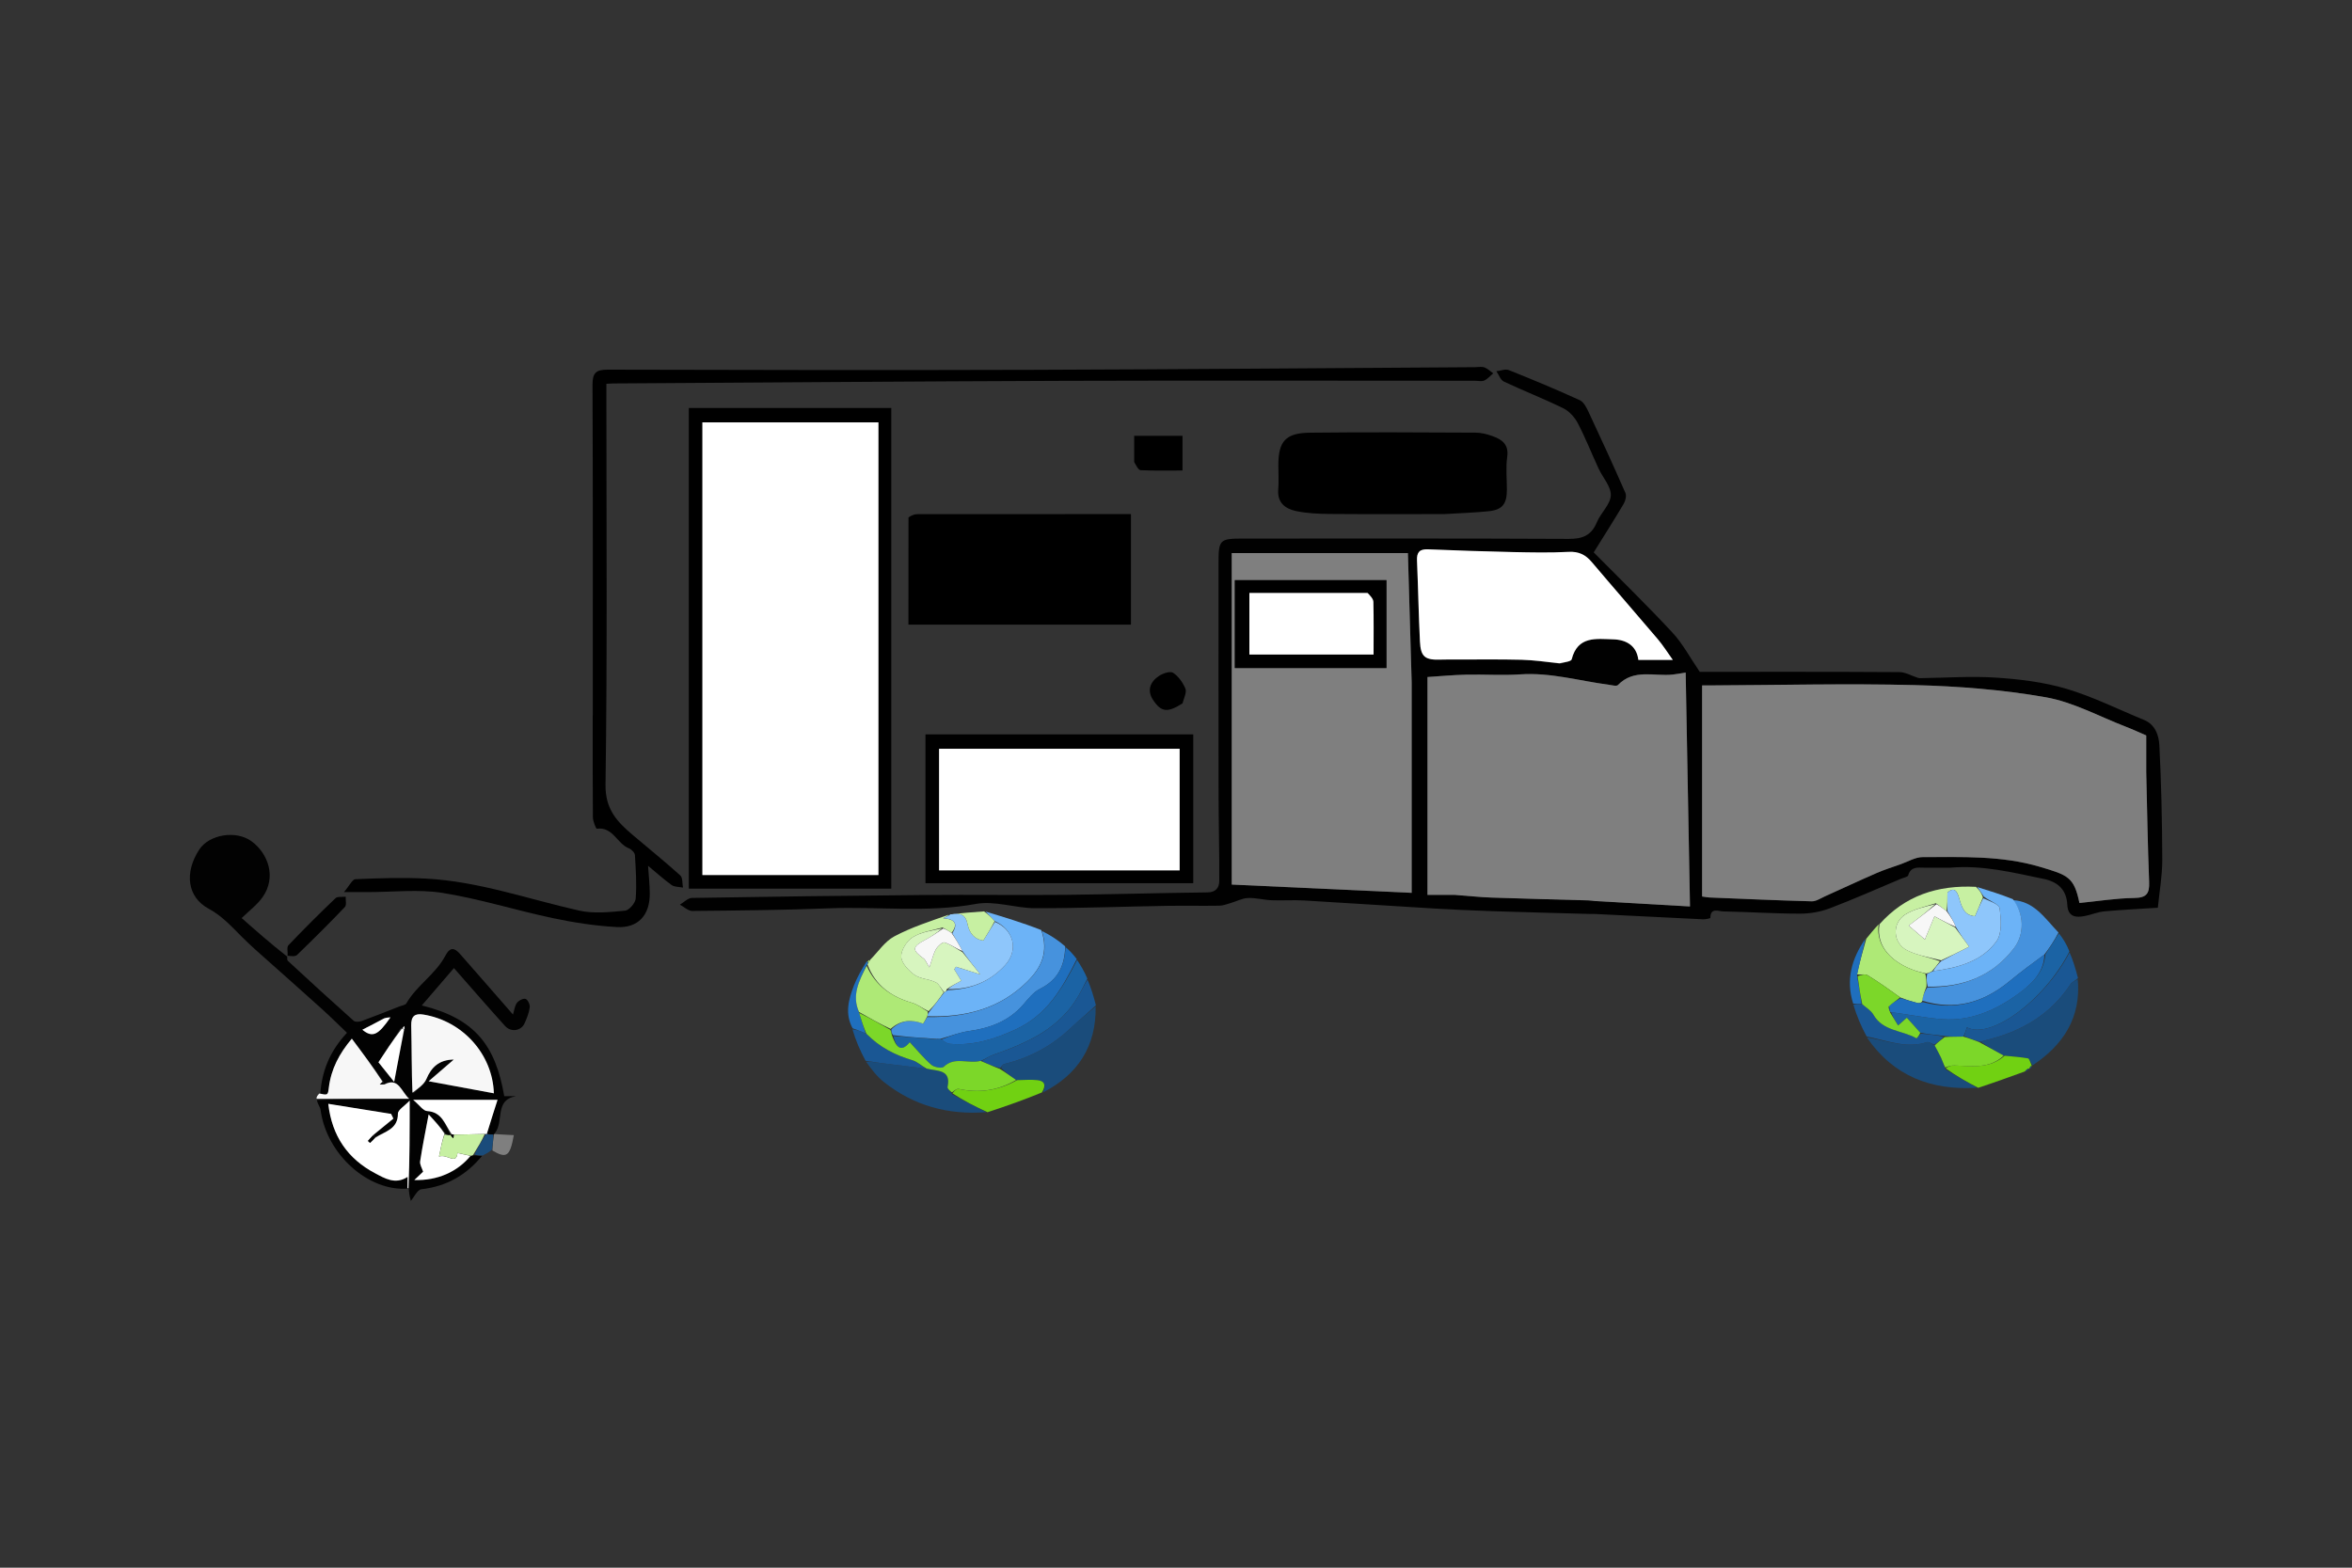 <?xml version="1.0" encoding="UTF-8"?> <svg xmlns="http://www.w3.org/2000/svg" id="Calque_2" viewBox="0 0 600 400"><rect x="0" y="0" width="600" height="400" fill="#333333" stroke="none"/><defs><style> .cls-1 { fill: none; } .cls-2 { fill: #1f6fbe; } .cls-3 { fill: #010101; } .cls-4 { fill: #1b63a4; } .cls-5 { fill: #aee976; } .cls-6 { fill: #8ec6fb; } .cls-7 { fill: #4692dd; } .cls-8 { fill: #6cb3f7; } .cls-9 { fill: #1a4c7b; } .cls-10 { fill: #020202; } .cls-11 { fill: #71d112; } .cls-12 { fill: #fff; } .cls-13 { fill: #7cd729; } .cls-14 { fill: #f7f7f7; } .cls-15 { fill: #d7f5bf; } .cls-16 { fill: #7f7f7f; } .cls-17 { fill: #c7f0a2; } .cls-18 { fill: #1a5794; } </style></defs><g id="Calque_1-2" data-name="Calque_1"><rect class="cls-1" width="600" height="400"></rect><g><path class="cls-3" d="M497.54,221.39c-2.43,0-4.51.01-6.59,0-1.7-.01-3.48-.36-4.17,1.96-.12.41-1.12.57-1.72.82-6.09,2.56-12.13,5.25-18.31,7.6-2.36.89-5.03,1.36-7.55,1.35-6.54,0-13.07-.44-19.61-.57-1.18-.02-3.25-1.07-3.27,1.65,0,.13-1.24.39-1.89.36-9.14-.43-18.28-.9-27.42-1.35-.58-.03-1.16,0-1.73-.02-8.16-.23-16.31-.43-24.47-.7-5.04-.17-10.07-.39-15.1-.69-11-.65-21.99-1.4-32.98-2.04-2.77-.16-5.55.05-8.32-.06-2.03-.08-4.06-.66-6.06-.57-1.48.06-2.92.85-4.39,1.28-.95.27-1.91.66-2.87.68-4.51.07-9.02-.03-13.53.04-11.16.19-22.33.62-33.49.6-5.05,0-10.3-1.97-15.11-1.09-12.5,2.3-24.99.62-37.46,1.12-11.62.46-23.25.56-34.88.67-1.05.01-2.12-1.04-3.18-1.6,1.02-.6,2.03-1.7,3.07-1.72,19.84-.33,39.67-.59,59.51-.75,11.91-.1,23.83.07,35.74-.04,12.09-.12,24.18-.49,36.26-.62,2.21-.02,3.01-1.27,3.02-2.93.04-7.38-.17-14.75-.18-22.13-.03-19.66-.01-39.32-.01-58.99,0-5.91.31-6.23,6.07-6.23,27.76,0,55.52-.06,83.27.08,3.55.02,5.79-.9,7.18-4.26.99-2.39,3.45-4.52,3.55-6.84.1-2.23-2.05-4.54-3.12-6.85-1.78-3.84-3.33-7.79-5.28-11.53-.79-1.52-2.17-3.08-3.67-3.82-4.98-2.45-10.18-4.47-15.21-6.84-.86-.4-1.28-1.73-1.9-2.63,1.06-.12,2.28-.65,3.16-.3,6.09,2.43,12.15,4.96,18.11,7.68,1.01.46,1.73,1.91,2.26,3.05,3.2,6.84,6.35,13.7,9.38,20.62.32.74,0,2.02-.46,2.79-2.32,3.94-4.78,7.79-7.63,12.37,6.43,6.51,13.42,13.3,20.06,20.44,2.67,2.87,4.55,6.47,6.99,10.04,16.69,0,33.8-.04,50.91.07,1.58,0,3.15.96,4.73,1.46.22.07.47.08.71.08,6.43-.08,12.88-.55,19.27-.13,6.02.4,12.16,1.14,17.92,2.85,6.78,2.02,13.21,5.24,19.79,7.94,2.88,1.18,3.79,3.96,3.92,6.45.5,9.76.71,19.54.74,29.32,0,4.04-.73,8.07-1.13,12.15-4.78.31-9.22.52-13.65.93-1.64.15-3.23.82-4.86,1.16-2.42.5-4.44.27-4.59-2.89-.19-3.88-2.53-5.84-6.05-6.56-7.73-1.59-15.43-3.56-23.78-2.86M547.51,196.76v-9.1c-1.7-.73-3.45-1.55-5.24-2.24-6.77-2.6-13.36-6.26-20.38-7.5-11.02-1.94-22.31-2.83-33.51-3.11-17.2-.44-34.43.01-51.65.08-.89,0-1.79,0-2.52,0v53.86c.93.13,1.36.23,1.8.25,8.72.36,17.44.75,26.16.98,1.12.03,2.28-.78,3.38-1.27,4.37-1.96,8.71-4,13.1-5.91,2.02-.88,4.13-1.55,6.21-2.28,1.87-.66,3.75-1.82,5.63-1.82,10.04,0,20.04-.45,29.97,2.5,7.11,2.11,8.64,2.6,10.01,9.21,4.68-.47,9.31-1.23,13.95-1.28,3.16-.04,3.94-1.12,3.83-4.06-.36-9.2-.51-18.41-.74-28.31M371.55,228.33c2.96.23,5.92.57,8.89.67,8.27.29,16.55.48,24.83.72.57.02,1.14.14,1.71.17,8.1.47,16.2.93,24.15,1.38-.37-20.21-.74-39.95-1.1-59.68-1.3.21-2.29.4-3.3.51-4.72.52-9.91-1.56-13.98,2.67-.36.38-1.55.04-2.34-.07-7.51-.99-14.86-3.17-22.58-2.65-4.6.31-9.24-.02-13.86.08-3.38.08-6.76.41-9.81.6v55.58h7.4M360.12,173.85c-.32-10.89-.64-21.79-.96-32.73h-44.94v84.58c15.41.71,30.91,1.42,45.9,2.11v-53.95M398.14,169.32c.97-.35,2.66-.52,2.8-1.08,1.53-6.04,6.32-5.21,10.61-5.1,3.41.09,5.97,1.68,6.4,5.25h8.79c-1.38-1.93-2.49-3.71-3.83-5.29-5.58-6.58-11.26-13.08-16.84-19.67-1.6-1.89-3.34-2.75-5.92-2.61-4.73.25-9.48.15-14.22.05-7.22-.16-14.45-.4-21.67-.7-2.14-.09-2.87.77-2.78,2.85.29,6.88.41,13.77.75,20.65.2,3.97,1.3,4.78,5.35,4.64,1.2-.04,2.4-.02,3.61-.02,5.65,0,11.29-.08,16.94.06,3.15.08,6.29.54,10,.98Z"></path><path d="M231.75,132.02c.76-.51,1.5-.83,2.25-.83,17.7-.03,35.39-.02,53.09-.02.43,0,.86,0,1.42,0v28.2h-56.77c0-8.86,0-17.94.02-27.35Z"></path><path d="M151.22,182.52c0-28.34.05-56.33-.07-84.31-.01-3.07.87-3.9,3.91-3.89,36.2.1,72.4.15,108.6.04,37.53-.12,75.07-.44,112.6-.67.81,0,1.69-.2,2.41.05.83.3,1.51,1,2.25,1.52-.75.63-1.43,1.45-2.29,1.83-.68.3-1.59.06-2.4.06-34.81,0-69.63-.09-104.44.02-38.46.13-76.92.44-115.37.67-.45,0-.9.04-1.73.09v3.74c0,32.85.25,65.7-.22,98.54-.09,6.3,2.96,9.46,6.92,12.82,4.06,3.44,8.21,6.79,12.16,10.35.64.57.47,2.04.68,3.09-.97-.2-2.15-.12-2.89-.65-2.09-1.5-4.01-3.25-6.02-4.91.16,2.39.42,4.71.44,7.02.05,5.54-2.93,8.92-8.43,8.61-5.49-.3-10.99-1.15-16.37-2.29-9.39-1.99-18.61-4.91-28.06-6.42-6.2-.99-12.69-.2-19.06-.21-1.6,0-3.21,0-6.09,0,1.39-1.62,2.12-3.25,2.91-3.29,6-.25,12.03-.47,18.02-.15,13.43.7,26.08,5.24,39.07,8.16,3.73.84,7.83.38,11.71.02,1.03-.09,2.62-1.96,2.71-3.1.27-3.67.03-7.39-.2-11.08-.04-.62-.88-1.47-1.54-1.73-3.01-1.16-4.05-5.55-8.18-5-.21.03-.99-1.89-1-2.91-.08-8.56-.05-17.12-.05-26.02Z"></path><path class="cls-10" d="M73.27,243.62c.05.53-.12,1.28.17,1.55,5.55,5.15,11.14,10.25,16.79,15.29.4.35,1.43.28,2.04.06,3.24-1.18,6.43-2.47,9.64-3.73.61-.24,1.5-.34,1.76-.79,2.65-4.59,7.45-7.44,9.92-12.11,1.28-2.41,2.39-2.05,3.81-.43,4.42,5.02,8.81,10.08,13.46,15.4.35-1.11.45-2.22,1.02-2.98.45-.6,1.63-1.21,2.2-1,.57.2,1.16,1.46,1.06,2.16-.19,1.4-.74,2.79-1.34,4.09-.88,1.93-3.45,2.32-4.96.65-4.39-4.85-8.67-9.81-13.04-14.77-2.76,3.21-5.46,6.35-8.2,9.54,13.7,3.37,18.8,10.28,21.04,23.15h3.03c-5.62.9-3.03,6.45-5.41,9.4-.13.22-.24.37-.47.39-.69,0-1.14-.03-1.57-.32.94-3.09,1.85-5.92,2.69-8.54h-21.53c1.63,1.37,2.55,2.81,3.56,2.87,3.89.23,4.58,3.53,6.07,6.12-.58.11-.96-.02-1.34-.38-1.41-1.75-2.8-3.26-4.32-4.89-.83,4.43-1.6,8.18-2.17,11.96-.13.83.49,1.78.76,2.65-.41.38-1.13,1.06-2.24,2.12,5.93.21,11-2.11,14.49-6.17.16,0,.45-.12.75-.12.88.03,1.47.06,2.06.1-4.02,4.92-9.08,7.83-15.49,8.55-1.04.12-1.88,2.01-2.71,2.97-.11-.39-.42-1.53-.51-2.97.24-7.55.24-14.8.24-22.6-1.3,1.38-3,2.36-3,3.34,0,4.01-3.32,4.52-5.82,5.94-.24-.24-.34-.33-.29-.61,1.75-1.47,3.35-2.77,4.95-4.06l-.58-1.2c-5.22-.84-10.45-1.68-16.03-2.57.95,8.28,5,14.04,11.92,17.7,2.47,1.31,5.18,2.98,8.31.95v2.95c-10,.77-20.67-8.71-22.2-20.03-.11-.81-.78-1.55-.95-2.6,8.02-.28,15.79-.28,23.56-.28-2-1.75-2.69-5.56-6.36-3.78-.08-.13-.27-.38-.27-.63-2.63-3.76-5.26-7.27-7.99-10.92-3.22,3.8-5.3,7.77-5.87,12.47-.24,1.99-.27,1.98-2.2,1.49.42-5.71,2.41-10.76,6.81-15.48-2.16-2.05-4.26-4.14-6.45-6.12-4.22-3.82-8.49-7.57-12.73-11.37-2.55-2.28-5.16-4.51-7.57-6.92-2.66-2.65-5.07-5.38-8.54-7.25-5.48-2.96-6.25-9.21-2.39-15.1,2.51-3.83,9.37-5.02,13.35-2.09,4.19,3.08,6.42,9.13,2.78,14.27-1.38,1.95-3.41,3.44-5.32,5.31,3.41,3.01,7.4,6.54,11.56,9.78.17-.29.1-.38.1-.38M102.16,262.45c-1.99,3.05-3.98,6.09-5.62,8.6,1.51,1.89,2.51,3.13,4.01,5.01.93-4.94,1.73-9.15,2.72-13.7-.05-.18-.1-.36-.14-.55-.17.17-.33.34-.96.64M105.44,278.99c1.15-1.21,2.75-2.24,3.35-3.68,1.21-2.91,3.18-4.93,6.98-4.95-2.07,1.78-4.14,3.56-6.41,5.53,5.88,1.09,11.24,2.08,16.64,3.08-.33-10.01-7.98-18.48-18.01-20.1-2.18-.35-3.14.44-3.08,2.8.14,5.66.07,11.32.54,17.32M97.78,260c-1.71.87-3.42,1.74-5.36,2.73,2.63,2.13,4.04,1.39,7.18-3.16-.54.04-.98.07-1.83.43Z"></path><path d="M368.44,131.17c-9.93,0-19.51.05-29.09-.03-2.94-.03-5.94-.14-8.8-.76-2.63-.57-4.74-2.09-4.47-5.43.17-2.06.03-4.15.03-6.23,0-6.1,1.82-8.25,8.05-8.32,14.08-.16,28.17-.08,42.25-.01,1.42,0,2.9.38,4.25.85,2.45.87,4.3,2.1,3.83,5.37-.39,2.71-.08,5.53-.08,8.3,0,3.72-1.16,5.19-4.74,5.54-3.62.36-7.26.49-11.24.72Z"></path><path d="M202.58,104.1h24.79v122.64h-51.65v-122.64h26.87M224.09,152.33v-44.56h-44.91v115.5h44.91v-70.94Z"></path><path d="M270.59,187.38h33.81v37.97h-68.31v-37.97h34.5M290.37,222.08h10.56v-31.03h-61.37v31.03h50.81Z"></path><path class="cls-8" d="M251.37,232.58c4.7,1.41,9.41,2.82,14.26,4.73,1.9,5.6.03,9.57-3.58,13.14-7.11,7.03-15.89,9.16-25.48,8.84.1-.47.17-.73.45-1.06,1.38-1.72,2.54-3.38,3.88-5.06.38-.14.52-.31.9-.54,5.93-.17,10.79-2.2,14.6-6.35,3.52-3.83,2.21-9.09-2.66-11.26-.83-.95-1.6-1.7-2.37-2.45Z"></path><path class="cls-7" d="M513.5,229.68c5.45.27,8.15,4.63,11.63,8.26-1.13,2.15-2.25,3.86-3.6,5.61-3.12,2.28-6.04,4.46-8.86,6.78-6.56,5.41-13.82,7.63-22.37,4.97.23-1.21.65-2.28,1.37-3.35,9.1-.02,16.6-2.84,22.1-10.03,2.72-3.55,2.63-8.79-.28-12.25Z"></path><path class="cls-4" d="M274.77,244.92c.93,1.46,1.85,2.92,2.61,4.77-.85,1.7-1.49,3.04-2.22,4.32-4.87,8.53-13.19,12.1-21.86,15.16-1,.36-1.9,1.02-3.12,1.52-3.23.83-6.63-1.2-9.4,1.51-.48.47-2.45.12-3.17-.5-1.95-1.69-3.6-3.73-5.5-5.77-2.45,2.93-3.56.94-4.21-1.58,3.8.23,7.31.46,10.87.83.23.05.41-.04.77-.15.29-.03.41-.04.62.19.78.53,1.45,1.05,2.15,1.11,5.97.54,11.36-1.18,16.77-3.66,7.98-3.66,11.97-10.52,15.7-17.76Z"></path><path class="cls-7" d="M240.04,265c-.12,0-.23.01-.68.04-.33.02-.65.02-.65.02-3.51-.23-7.03-.47-10.9-.94-.41-.58-.46-.92-.4-1.5,2.5-2.48,5.23-2.51,8.1-1.43.35-.56.7-1.12,1.04-1.68,9.61.12,18.4-2.01,25.51-9.04,3.62-3.58,5.48-7.54,3.72-12.93,2,.98,4.03,2.24,5.95,3.92-.1,5.17-2.01,8.65-6.44,10.86-1.67.83-2.97,2.53-4.24,4-3.68,4.24-8.46,6-13.85,6.76-2.42.34-4.76,1.27-7.13,1.93Z"></path><path class="cls-4" d="M521.77,243.51c1.11-1.71,2.23-3.42,3.45-5.36,1.03,1.25,1.95,2.74,2.7,4.61-6.35,12.48-20.09,22.61-26.15,19.36-.25.77-.5,1.52-.93,2.38-1.67.06-3.16,0-4.91-.18-2.14-.27-4.03-.43-6.05-.82-1.22-1.4-2.29-2.57-3.44-3.83-.57.5-1.25,1.11-2.22,1.98-.81-1.32-1.44-2.33-1.78-3.39,4.6.6,8.89,1.5,13.22,1.79,6.89.47,13.12-2.16,18.52-5.99,3.5-2.48,7.22-5.5,7.59-10.56Z"></path><path class="cls-17" d="M240.73,253.21c-1.16,1.66-2.33,3.31-3.86,4.81-1.66-.84-2.88-1.77-4.26-2.17-5.23-1.52-9.27-4.36-11.3-9.74,0-.15.11-.42.26-.51.24-.31.34-.52.44-.73,2.01-2.02,3.71-4.65,6.11-5.94,4.36-2.33,9.15-3.86,13.9-5.53-.26.38-.67.56-1.43.9,2.98.19,3.92,1.38,2.16,3.73-.8-.51-1.42-.93-2.32-1.36-2.76.77-5.52,1.13-7.63,2.49-1.49.96-2.96,3.3-2.89,4.96.07,1.61,1.85,3.52,3.37,4.6,1.5,1.07,3.72,1.07,5.43,1.92.88.44,1.37,1.69,2.03,2.57Z"></path><path class="cls-9" d="M279.5,256.78c.18,10.15-4.5,17.4-13.47,21.97.9-1.84.47-2.93-1.41-3.13-1.7-.18-3.44-.02-5.41-.04-1.45-.98-2.66-1.93-3.83-3.12.27-.5.46-.9.73-.96,6.49-1.55,12.17-4.57,17.01-9.2,2.03-1.94,4.24-3.68,6.37-5.51Z"></path><path class="cls-9" d="M530.04,249.85c.89,9.74-3.64,16.75-11.53,21.98-.62-.79-.82-1.71-1.17-1.77-1.96-.34-3.96-.47-6.2-.72-2.19-1.18-4.13-2.32-5.8-3.5.7-.2,1.13-.39,1.58-.51,8.78-2.18,16.17-6.44,21.25-14.19.39-.59,1.24-.87,1.88-1.29Z"></path><path class="cls-6" d="M242.92,238.12c1.58-2.45.64-3.64-2.34-3.83.76-.33,1.17-.52,1.73-.87.15-.17.16-.19.48-.13,2.4-.5,3.6.29,4.01,2.41.49,2.52,1.92,4.05,4.05,4.27,1.12-1.8,2.04-3.28,2.95-4.75,4.81,1.97,6.12,7.22,2.6,11.06-3.81,4.15-8.67,6.18-14.59,6.1.95-.87,2.18-1.5,3.41-2.13-.64-1.04-1.21-1.98-1.79-2.92.15-.22.3-.44.46-.66,1.79.56,3.59,1.13,6.18,1.95-1.88-2.35-3.21-4.02-4.54-5.94-.86-1.69-1.73-3.12-2.61-4.55Z"></path><path class="cls-8" d="M513.48,229.42c2.93,3.72,3.02,8.96.29,12.51-5.51,7.19-13.01,10-22.02,9.81-.27-1.21-.32-2.21-.15-3.23.58-.26.94-.49,1.57-.73,6.4-.85,12.43-2.46,16.16-7.64,1.44-2,1.14-5.6.79-8.36-.14-1.09-2.61-1.88-4.07-3.03-.59-.96-1.12-1.69-1.66-2.42,3.03.94,6.05,1.88,9.09,3.09Z"></path><path class="cls-14" d="M81.47,279.02c2.14.45,2.17.46,2.41-1.53.58-4.7,2.65-8.67,5.87-12.47,2.73,3.65,5.36,7.16,7.81,10.95-.35.42-.52.57-.68.72.41,0,.81,0,1.22.01,3.59-1.92,4.29,1.9,6.28,3.65-7.77,0-15.54,0-23.63,0-.05-.43.23-.87.72-1.34Z"></path><path class="cls-9" d="M251.65,283.76c-9.75.79-18.58-1.62-26.26-7.75-1.74-1.39-3.12-3.25-4.46-5.12,1.41-.03,2.63.2,3.85.36,3.78.48,7.57.94,11.62,1.42,2.76.68,6.3.16,5.34,4.68-.1.46.7,1.1,1.19,1.88,2.98,1.66,5.85,3.09,8.72,4.53Z"></path><path class="cls-17" d="M504.08,226.29c.84.77,1.38,1.5,1.78,2.66-.74,1.84-1.35,3.26-2.03,4.82-2.78-.14-3.44-2.43-4.05-4.58-.57-2.01-1.33-2.91-2.98-1.45,0,1.74,0,3.24-.23,4.71-.97-.66-1.71-1.31-2.74-1.98-2.79.9-5.52,1.46-7.74,2.83-3.55,2.2-3.27,7.38.5,9.22,2.58,1.26,5.55,1.72,8.29,2.75-.7.98-1.34,1.74-1.98,2.5-.36.23-.72.47-1.54.62-1.22-.29-2-.46-2.74-.71-5.68-1.95-10.17-5.98-9.15-11.87,6.49-7.28,14.76-10.03,24.61-9.53Z"></path><path class="cls-9" d="M504.37,277.53c-11.66.76-21.35-2.92-28.14-12.84,5.2.82,10.05,2.94,15.32,1.22.51-.17,1.26.41,1.99.85.6,1.15,1.15,2.06,1.59,3.03.42.92.71,1.89,1.17,3.05,2.76,1.71,5.42,3.19,8.07,4.68Z"></path><path class="cls-5" d="M479.24,235.86c-.78,5.85,3.7,9.88,9.38,11.83.74.25,1.52.42,2.52.73.29,1.11.34,2.11.31,3.32-.5,1.28-.92,2.35-1.12,3.8-.26.38-.76.48-1.2.37-1.44-.37-2.86-.81-4.38-1.42-2.84-2.04-5.54-3.97-8.36-5.69-.61-.37-1.65-.02-2.67-.2.68-3.16,1.53-6.13,2.38-9.09.97-1.2,1.94-2.4,3.14-3.65Z"></path><path class="cls-2" d="M240.14,265.23c2.27-.89,4.61-1.82,7.03-2.16,5.39-.77,10.18-2.52,13.85-6.76,1.28-1.47,2.57-3.17,4.24-4,4.44-2.21,6.34-5.69,6.54-10.65,1.06.82,1.93,1.83,2.88,3.05-3.65,7.45-7.64,14.31-15.62,17.97-5.41,2.48-10.81,4.19-16.77,3.66-.7-.06-1.37-.58-2.15-1.11Z"></path><path class="cls-18" d="M530.1,249.57c-.69.7-1.55.98-1.93,1.56-5.08,7.75-12.46,12.01-21.25,14.19-.45.11-.87.3-1.82.48-1.7-.46-2.89-.94-4.07-1.43.25-.75.49-1.49.74-2.26,6.06,3.25,19.8-6.88,26.18-19.11.87,2,1.54,4.15,2.15,6.57Z"></path><path class="cls-18" d="M279.56,256.51c-2.18,2.1-4.4,3.85-6.42,5.78-4.85,4.62-10.52,7.65-17.01,9.2-.27.06-.46.47-1,1.02-1.77-.39-3.22-1.09-4.68-1.79.95-.52,1.84-1.19,2.85-1.54,8.67-3.07,16.99-6.63,21.86-15.16.73-1.28,1.37-2.62,2.26-4.08.87,2.01,1.54,4.15,2.15,6.57Z"></path><path d="M289.33,117.88c0-2.39,0-4.45,0-6.68h12.33v8.85c-3.59,0-7.15.08-10.69-.08-.57-.03-1.09-1.15-1.64-2.09Z"></path><path class="cls-11" d="M251.94,283.8c-3.17-1.48-6.04-2.91-8.97-4.83.5-.7,1.12-1.22,1.61-1.12,5.26,1.15,10.2.36,14.87-2.25,1.72-.01,3.47-.18,5.17,0,1.88.2,2.31,1.29,1.16,3.15-4.55,1.87-9.05,3.47-13.84,5.03Z"></path><path class="cls-11" d="M504.65,277.56c-2.94-1.53-5.59-3.01-8.31-4.97.72-.56,1.51-.77,2.29-.74,4.46.2,8.99.85,12.76-2.48,1.99.2,3.99.33,5.95.67.35.06.55.98.92,1.77.11.27.09.23-.12.18-.3.22-.39.5-.48.78,0,0,0-.04-.17-.14-.44.19-.72.48-.99.77-3.85,1.39-7.71,2.79-11.84,4.15Z"></path><path class="cls-18" d="M493.45,266.55c-.64-.23-1.39-.81-1.9-.64-5.26,1.71-10.12-.41-15.37-1.46-1.4-2.59-2.51-5.19-3.37-8.07.86-.29,1.47-.29,2.26-.17,1.08.96,2.26,1.63,2.84,2.65,2.43,4.31,7.36,3.97,10.97,6.05.12.07.75-.77,1.15-1.18,1.88.16,3.77.32,5.79.79-.7.88-1.53,1.46-2.37,2.03Z"></path><path class="cls-18" d="M236.13,272.65c-3.79-.46-7.57-.92-11.36-1.4-1.22-.16-2.44-.39-3.95-.58-1.41-2.59-2.53-5.2-3.36-8.04,1.3.17,2.32.59,3.54,1.12,3.4,3.47,7.35,5.48,11.76,6.78,1.22.36,2.25,1.39,3.37,2.11Z"></path><path d="M73.45,243.85c-.17-.23-.1-.13-.07-.12.06-.86-.26-2.06.19-2.54,3.9-4.09,7.91-8.1,12-12,.52-.5,1.73-.28,2.62-.39-.05.89.26,2.12-.2,2.61-3.98,4.18-8.08,8.24-12.23,12.26-.44.42-1.41.3-2.31.19Z"></path><path d="M301.66,179.47c-3.84,2.43-5.44,2.27-7.53-.91-1.59-2.42-.69-4.61,1.51-6.08,1-.67,2.87-1.3,3.61-.82,1.37.9,2.51,2.5,3.15,4.05.38.93-.36,2.33-.74,3.76Z"></path><path class="cls-17" d="M253.74,235.03c-.86,1.67-1.77,3.14-2.89,4.95-2.12-.23-3.56-1.75-4.05-4.27-.41-2.12-1.61-2.91-4-2.42,2.43-.31,5.16-.55,8.23-.75,1.11.79,1.88,1.54,2.71,2.49Z"></path><path class="cls-2" d="M220.8,263.64c-1.02-.42-2.04-.83-3.3-1.27-2.02-3.74-1.03-7.34.32-10.86.84-2.19,2.03-4.24,3.3-6.22.23.13.31.39.31.39,0,0-.1.27-.32.58-1.98,4-3.85,7.68-1.94,12.19.57,1.9,1.1,3.55,1.64,5.19Z"></path><path class="cls-2" d="M474.88,256.08c-.61,0-1.21.01-2.12.02-1.93-6.01-.44-11.43,3.09-16.55-.6,2.92-1.45,5.88-2.12,9.31.51,2.72.83,4.97,1.16,7.22Z"></path><path class="cls-16" d="M126.21,289.36c1.67.12,3.27.19,4.87.27-.97,5.39-1.82,6.08-5.46,3.93.05-1.66.23-2.88.4-4.1,0,0,.11-.14.19-.1Z"></path><path class="cls-9" d="M125.8,289.49c.06,1.19-.12,2.41-.31,3.86-.71.62-1.41,1-2.3,1.46-.78.04-1.37,0-2.14-.22.85-1.87,1.89-3.54,2.99-5.25.07-.03.16.09.16.09.46.03.92.05,1.6.06Z"></path><path class="cls-9" d="M516.7,273.42c.08-.3.35-.59.82-.77-.08.33-.35.56-.82.77Z"></path><path class="cls-9" d="M517.85,272.74c-.1-.23-.01-.51.31-.73.12.27,0,.48-.31.73Z"></path><path class="cls-5" d="M221.57,245.59c-.15.1-.22-.16-.21-.29.11-.19.22-.24.48-.36.06.14-.03.35-.28.66Z"></path><path class="cls-16" d="M547.51,197.1c.23,9.55.38,18.76.74,27.96.12,2.94-.67,4.02-3.83,4.06-4.64.06-9.27.82-13.95,1.28-1.37-6.61-2.9-7.1-10.01-9.21-9.93-2.95-19.93-2.49-29.97-2.5-1.88,0-3.76,1.16-5.63,1.82-2.08.73-4.19,1.4-6.21,2.28-4.39,1.91-8.73,3.95-13.1,5.91-1.11.5-2.27,1.3-3.38,1.27-8.72-.23-17.44-.63-26.16-.98-.44-.02-.87-.12-1.8-.25v-53.86c.73,0,1.62,0,2.52,0,17.22-.07,34.44-.52,51.65-.08,11.2.29,22.49,1.17,33.51,3.11,7.02,1.24,13.61,4.89,20.38,7.5,1.8.69,3.54,1.51,5.24,2.24v9.45Z"></path><path class="cls-16" d="M371.21,228.33h-7.06v-55.58c3.06-.2,6.43-.52,9.81-.6,4.62-.11,9.26.23,13.86-.08,7.72-.52,15.07,1.66,22.58,2.65.79.1,1.97.45,2.34.07,4.06-4.23,9.26-2.15,13.98-2.67,1-.11,2-.31,3.3-.51.36,19.73.73,39.47,1.1,59.68-7.95-.45-16.05-.91-24.15-1.38-.57-.03-1.14-.16-1.71-.17-8.28-.24-16.55-.43-24.83-.72-2.97-.1-5.92-.44-9.22-.67Z"></path><path class="cls-16" d="M360.12,174.2v53.61c-14.99-.69-30.49-1.4-45.9-2.11v-84.58h44.94c.32,10.94.64,21.84.96,33.08M315.01,158.58v11.87h38.67v-22.41h-38.67v10.54Z"></path><path class="cls-12" d="M397.85,169.25c-3.43-.37-6.57-.83-9.72-.91-5.64-.14-11.29-.06-16.94-.06-1.2,0-2.41-.02-3.61.02-4.05.15-5.16-.67-5.35-4.64-.34-6.88-.45-13.77-.75-20.65-.09-2.08.64-2.93,2.78-2.85,7.22.3,14.44.54,21.67.7,4.74.1,9.49.2,14.22-.05,2.59-.14,4.32.72,5.92,2.61,5.57,6.59,11.26,13.09,16.84,19.67,1.34,1.58,2.45,3.36,3.83,5.29h-8.79c-.43-3.57-2.99-5.15-6.4-5.25-4.29-.12-9.08-.94-10.61,5.1-.14.56-1.83.73-3.09,1.01Z"></path><path class="cls-14" d="M105.21,278.81c-.24-5.83-.17-11.49-.31-17.15-.06-2.36.91-3.15,3.08-2.8,10.03,1.62,17.68,10.09,18.01,20.1-5.4-1-10.76-1.99-16.64-3.08,2.28-1.96,4.35-3.74,6.41-5.53-3.79.03-5.77,2.05-6.98,4.95-.6,1.44-2.2,2.47-3.58,3.51Z"></path><path class="cls-12" d="M95.84,290.24c2.35-1.57,5.67-2.08,5.67-6.09,0-.98,1.71-1.96,3-3.34,0,7.8,0,15.05-.32,22.33-.32.03-.26.06-.24.08.02-.99.02-2.01.02-2.93-3.12,2.03-5.84.36-8.31-.95-6.92-3.67-10.97-9.42-11.92-17.7,5.58.9,10.81,1.74,16.03,2.57l.58,1.2c-1.6,1.29-3.2,2.59-5.14,4.2-.67.71-1.01,1.1-1.34,1.49.18.16.35.33.53.49.48-.46.96-.91,1.44-1.37Z"></path><path class="cls-12" d="M115.22,289.38c-1.69-2.36-2.38-5.66-6.26-5.89-1.01-.06-1.93-1.5-3.56-2.87h21.53c-.84,2.63-1.75,5.45-2.69,8.54-.03.27-.12.14-.5.18-2.88.08-5.39.13-8.07.15-.28-.06-.39-.1-.5-.11,0,.03.05,0,.05,0Z"></path><path class="cls-12" d="M120.03,294.91c-3.33,4.06-8.4,6.37-14.33,6.17,1.12-1.05,1.84-1.74,2.24-2.12-.27-.87-.89-1.82-.76-2.65.57-3.78,1.34-7.53,2.17-11.96,1.51,1.63,2.91,3.14,4.04,4.89-.61,1.91-.95,3.59-1.4,5.86,2.16-.74,4.37,2.25,4.72-.91,1.21.27,2.27.5,3.32.73Z"></path><path class="cls-17" d="M120.19,294.9c-1.21-.22-2.26-.46-3.48-.72-.35,3.16-2.56.17-4.72.91.46-2.27.8-3.94,1.41-5.62.66.12,1.03.25,1.61.14.2-.23.15-.21-.05-.09.09.39.39.65.68.92.06-.31.13-.62.19-.93,2.51-.04,5.01-.08,7.83-.14-.73,1.66-1.76,3.34-2.91,5.21-.11.19-.41.31-.57.31Z"></path><path class="cls-12" d="M103.07,262.69c-.8,4.21-1.59,8.43-2.52,13.36-1.5-1.87-2.5-3.12-4.01-5.01,1.64-2.5,3.63-5.55,5.96-8.56.34.03.57.21.57.21Z"></path><path class="cls-12" d="M97.98,259.84c.65-.2,1.09-.23,1.63-.26-3.14,4.55-4.56,5.29-7.18,3.16,1.93-.99,3.64-1.86,5.55-2.9Z"></path><path class="cls-12" d="M102.73,262.41c.06-.27.23-.44.39-.61.05.18.1.36.05.71-.1.17-.33,0-.44-.11Z"></path><path class="cls-12" d="M224.09,152.68v70.59h-44.91v-115.5h44.91v44.91Z"></path><path class="cls-12" d="M290.02,222.08h-50.46v-31.03h61.37v31.03h-10.91Z"></path><path class="cls-15" d="M245.52,242.93c1.34,1.67,2.67,3.35,4.55,5.69-2.59-.82-4.39-1.38-6.18-1.95-.15.22-.3.44-.46.66.58.94,1.16,1.89,1.79,2.92-1.23.63-2.46,1.26-3.7,2.14-.1.47-.24.64-.62.79-.83-.86-1.32-2.11-2.2-2.54-1.72-.85-3.93-.85-5.43-1.92-1.52-1.08-3.3-2.99-3.37-4.6-.07-1.66,1.4-4.01,2.89-4.96,2.12-1.35,4.87-1.71,7.54-2.26-1.33,1.14-2.82,2.13-4.39,2.96-3.26,1.73-3.32,2.54-.34,4.7.49.36.72,1.07,1.49,2.27.76-2.19,1.03-3.54,1.69-4.65.46-.77,1.68-1.88,2.18-1.71,1.61.54,3.05,1.61,4.56,2.47Z"></path><path class="cls-5" d="M219.12,258.2c-1.87-4.25,0-7.93,1.97-11.78,2.25,5.08,6.28,7.91,11.51,9.43,1.38.4,2.6,1.33,4.05,2.24.08.48,0,.75-.09,1.21-.37.76-.72,1.32-1.07,1.89-2.87-1.08-5.6-1.05-8.29,1.33-2.89-1.35-5.49-2.83-8.09-4.32Z"></path><path class="cls-2" d="M484.84,254.68c1.43.42,2.84.86,4.28,1.23.45.11.95.02,1.39-.22,8.34,2.28,15.6.06,22.16-5.36,2.81-2.32,5.74-4.5,8.86-6.78-.13,5.01-3.85,8.04-7.35,10.52-5.41,3.83-11.63,6.46-18.52,5.99-4.33-.3-8.63-1.2-13.21-1.8-.28.02-.25,0-.23-.18-.09-.52-.2-.85-.34-1.42.97-.81,1.97-1.39,2.97-1.97Z"></path><path class="cls-13" d="M219.16,258.45c2.56,1.23,5.16,2.71,7.95,4.29.23.44.28.78.41,1.37,1.01,2.75,2.12,4.75,4.57,1.82,1.9,2.04,3.55,4.08,5.5,5.77.72.62,2.69.97,3.17.5,2.77-2.71,6.17-.68,9.4-1.51,1.73.71,3.19,1.41,4.91,2.05,1.47.89,2.68,1.84,4.14,2.82-4.43,2.64-9.37,3.43-14.63,2.28-.49-.11-1.11.41-1.72.9-.43-.3-1.23-.95-1.13-1.4.95-4.52-2.59-4-5.34-4.68-1.38-.75-2.4-1.78-3.63-2.14-4.41-1.3-8.36-3.31-11.76-6.78-.73-1.76-1.27-3.4-1.84-5.3Z"></path><path class="cls-2" d="M238.75,265.19c-.04-.13.27-.13.43-.13-.02.09-.21.17-.43.13Z"></path><path class="cls-13" d="M484.74,254.49c-.9.77-1.9,1.35-2.95,2.34.1.75.24,1.09.39,1.43,0,0-.02.02-.03.03.62,1.03,1.25,2.05,2.06,3.37.98-.87,1.66-1.47,2.22-1.98,1.15,1.26,2.22,2.43,3.44,3.83-.25.64-.89,1.48-1,1.41-3.61-2.08-8.54-1.75-10.97-6.05-.58-1.02-1.75-1.7-2.84-2.65-.51-2.37-.84-4.62-1.18-7.14.84-.28,1.88-.64,2.49-.27,2.82,1.72,5.52,3.64,8.36,5.69Z"></path><path class="cls-13" d="M493.54,266.76c.75-.79,1.58-1.37,2.54-2.14,1.61-.13,3.1-.07,4.77-.12,1.37.36,2.55.85,3.98,1.36,2.19,1.16,4.13,2.3,6.32,3.48-3.52,3.37-8.05,2.73-12.52,2.52-.78-.04-1.56.18-2.39.52-.39-.7-.69-1.68-1.11-2.59-.44-.96-1-1.88-1.59-3.03Z"></path><path class="cls-14" d="M245.53,242.68c-1.52-.61-2.96-1.68-4.57-2.22-.5-.17-1.72.93-2.18,1.71-.66,1.11-.93,2.46-1.69,4.65-.76-1.19-.99-1.91-1.49-2.27-2.98-2.16-2.92-2.97.34-4.7,1.57-.83,3.06-1.82,4.67-2.95.71.2,1.32.62,2.13,1.13,1.06,1.53,1.93,2.96,2.79,4.65Z"></path><path class="cls-6" d="M493.17,247.78c.37-.75,1.01-1.51,1.97-2.52,2.54-1.37,4.76-2.49,7.19-3.71-1.25-1.71-2.42-3.32-3.39-5.04-.57-1.42-1.36-2.73-2.14-4.04v-4.73c1.65-1.46,2.4-.56,2.98,1.45.62,2.16,1.28,4.44,4.05,4.58.68-1.57,1.29-2.98,2.08-4.59,1.59.72,4.06,1.51,4.2,2.6.36,2.76.65,6.36-.79,8.36-3.73,5.18-9.76,6.78-16.16,7.64Z"></path><path class="cls-10" d="M98.03,276.57c-.33.13-.73.13-1.14.12.17-.15.33-.3.68-.48.19-.03.38.22.46.36Z"></path><path class="cls-15" d="M498.73,236.62c1.18,1.61,2.35,3.22,3.6,4.93-2.42,1.22-4.64,2.34-7.13,3.49-3.06-.79-6.03-1.25-8.61-2.51-3.77-1.84-4.05-7.02-.5-9.22,2.22-1.38,4.95-1.94,7.62-2.63-2.14,1.98-4.44,3.72-6.79,5.5,1.61,1.38,2.78,2.39,4.12,3.54.8-1.93,1.59-3.84,2.45-5.91,1.82.98,3.53,1.9,5.24,2.82Z"></path><path class="cls-14" d="M498.94,236.51c-1.92-.81-3.63-1.73-5.45-2.71-.86,2.07-1.65,3.98-2.45,5.91-1.34-1.15-2.51-2.16-4.12-3.54,2.35-1.77,4.65-3.52,7.07-5.47.86.44,1.6,1.08,2.57,1.75,1.01,1.33,1.8,2.64,2.37,4.05Z"></path><path d="M315.01,158.23v-10.2h38.67v22.41h-38.67v-12.21M348.54,151.29h-29.82v15.71h31.68c0-4.64.06-9.04-.05-13.43-.02-.77-.74-1.52-1.81-2.29Z"></path><path class="cls-10" d="M95.7,290.1c-.34.6-.82,1.06-1.3,1.51-.18-.16-.35-.33-.53-.49.34-.39.67-.78,1.2-1.31.29-.04.39.05.63.29Z"></path><path class="cls-10" d="M115.66,289.49c.11.33.05.64-.02.95-.29-.27-.59-.53-.68-.94.31-.11.42-.07.7,0Z"></path><path class="cls-4" d="M482.21,258.07c-.17-.15-.32-.49-.39-1.01.19.15.3.49.39,1.01Z"></path><path class="cls-12" d="M348.88,151.29c.73.76,1.45,1.52,1.47,2.29.11,4.39.05,8.78.05,13.43h-31.68v-15.71c9.81,0,19.82,0,30.15,0Z"></path></g></g></svg> 